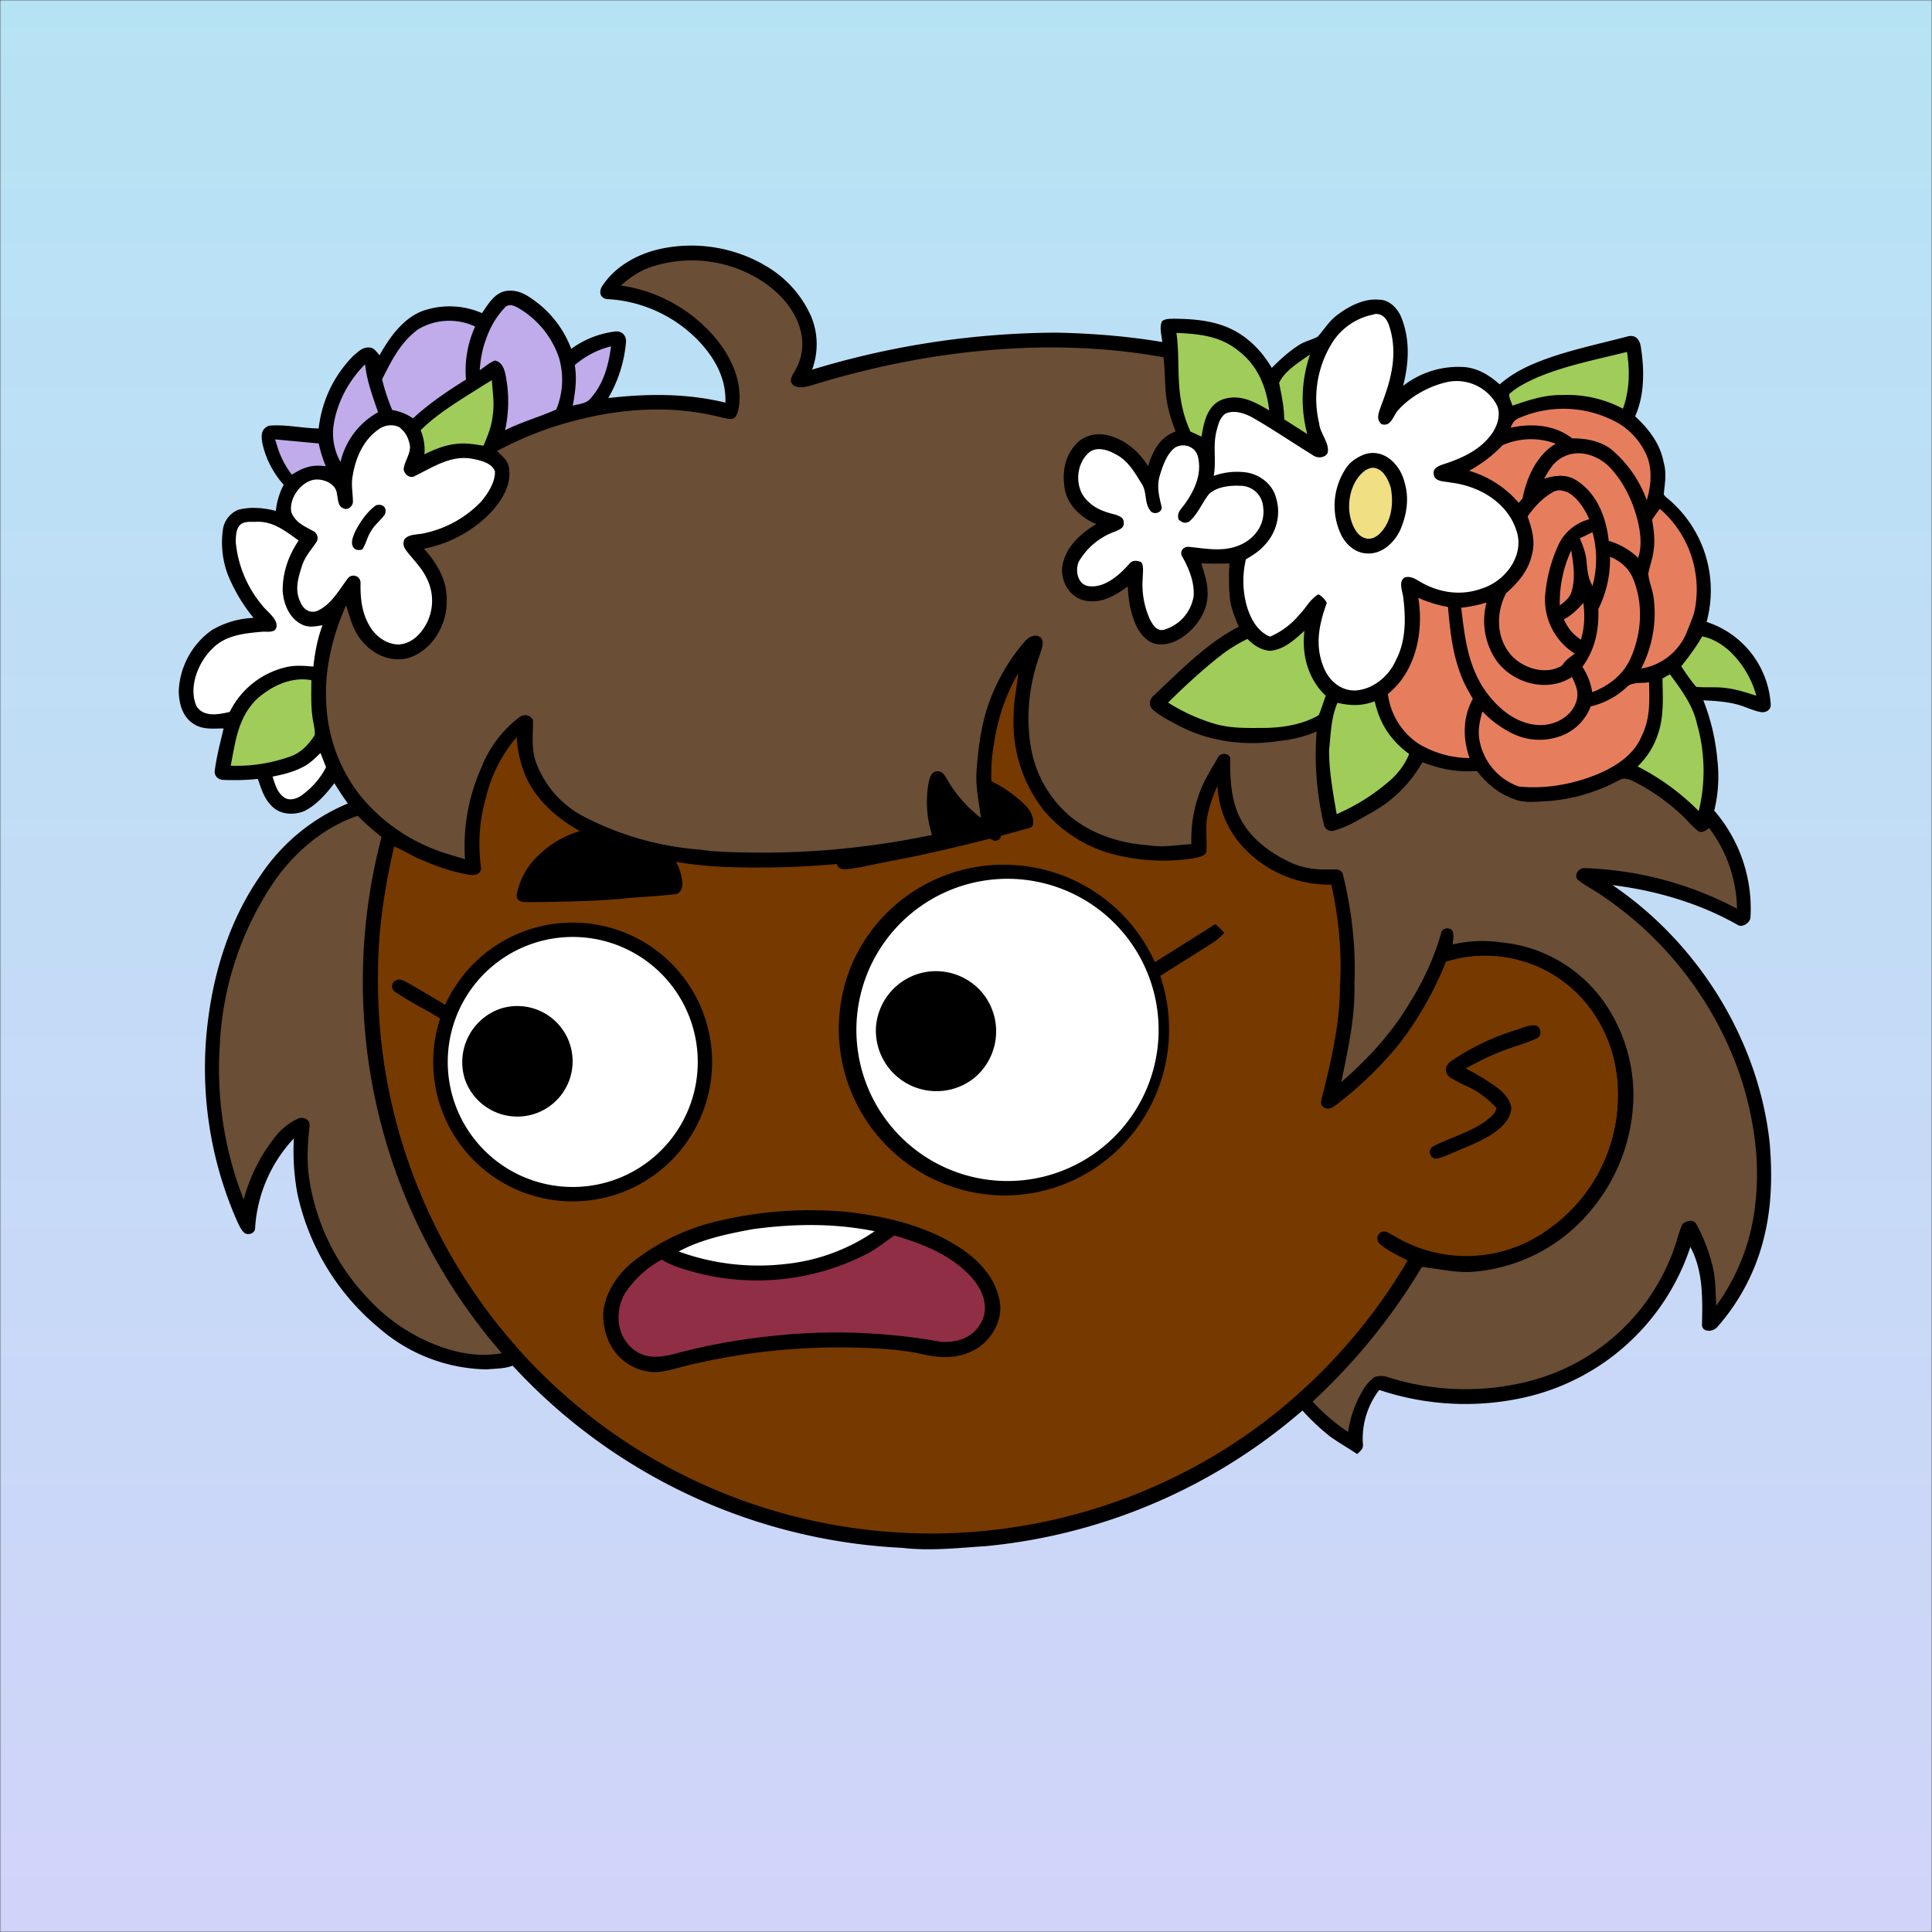 <svg xmlns="http://www.w3.org/2000/svg" viewBox="0 0 762 762" fill="none" shape-rendering="auto"><rect x="0" y="0" width="762" height="762" fill="#333333" stroke="none"/><mask id="viewboxMask"><rect width="762" height="762" rx="0" ry="0" x="0" y="0" fill="#fff" /></mask><g mask="url(#viewboxMask)"><rect fill="url(#backgroundLinear)" width="762" height="762" x="0" y="0" /><defs><linearGradient id="backgroundLinear" gradientTransform="rotate(270 0.5 0.5)"><stop stop-color="#d1d4f9"/><stop offset="1" stop-color="#b6e3f4"/></linearGradient></defs><path d="M396 164.8a224.8 224.8 0 0 1 104.8 42.4c6.2 4.9 12.5 9.4 18 15a225.4 225.4 0 0 1 71.8 149 58.5 58.5 0 0 1 50.9 42.2 71 71 0 0 1-27.6 76.5c-11 7.7-24.5 12-38 11.7-5 0-10-1.6-15-1.8-1.9 2.2-3.3 4.9-4.8 7.3A223.3 223.3 0 0 1 389 609.8c-11 .7-21.9 2-33 .7a223.7 223.7 0 0 1-178.8-342.3A223.4 223.4 0 0 1 352 163.5c14.6-1.4 29.4-.3 44 1.3Z" fill="#000"/><path fill-rule="evenodd" clip-rule="evenodd" d="M498.8 213.2A216 216 0 0 0 363 169c-13-.2-26.2 1.6-39 4a218 218 0 0 0-113.6 365.5 218.5 218.5 0 0 0 260.4 40.2c35-18.8 64.2-47.3 84.4-81.5l-3-1.6c-2.8-1.4-5.7-3-8-5-2.2-2-.3-5.8 2.7-4.7 1.5.7 3 1.6 4.4 2.4a55 55 0 0 0 59.6-3.6 64.5 64.5 0 0 0 25-69.8 53.1 53.1 0 0 0-24-31 52.6 52.6 0 0 0-47-2.8c-1.6.8-3.4 1.5-5 1.3-2.5-.2-2.8-4.2-.6-5.2 8-4 16.5-5.6 25.4-6.4a217 217 0 0 0-72-146.4c-4.4-4-8.7-8.1-13.9-11.3Zm107.6 196.2c2-1.2 1.3-5.1-1.4-5-2 0-4.2.8-6.2 1.6l-1.4.4a95.1 95.1 0 0 0-25.5 12.4c-2.2 2-2.2 4.4.1 6.2a92 92 0 0 0 5.2 2.8 36 36 0 0 1 13 9.2c-.2 1.9-2 3.4-3.4 4.5l-.2.2c-3.9 3-8.8 5-13.6 7-2.5 1-4.9 2-7.1 3.1-1.7.8-2.6 2.2-1.6 3.9 1 2 3.2 1.1 5 .5l.6-.2 5.4-2.3c5.4-2.3 11-4.5 15.4-8 2.7-2.1 5.1-5.1 5.4-8.7-.5-3.4-2.7-5.7-5.3-7.8a83 83 0 0 0-11.6-7.2l-1.1-.6c5.4-3 10.8-5.6 16.6-7.7l5-1.7a52 52 0 0 0 6.7-2.6Z" fill="#763900"/><g transform="translate(-161 -83)"><path d="M559 424.1a65.3 65.3 0 0 1 57.5 38.4l23.8-15c1.3 1 2.4 2.2 3.6 3.4-3.2 3.6-7.1 5.4-11 8l-14.3 9a65.8 65.8 0 0 1-18 69.8 64.6 64.6 0 0 1-42.6 16.8 65.7 65.7 0 0 1-61.5-90 65.1 65.1 0 0 1 62.5-40.4Z" fill="#000"/><path d="M549.3 430.3a59.6 59.6 0 1 1 15.1 118.2 59.6 59.6 0 0 1-15.1-118.2Z" fill="#fff"/><path d="M414 454a55 55 0 1 1-79.4 30.7c-5.8-3.6-12.1-6.6-17.7-10.5-2-1.1-1.5-4.2.7-4.7 1.6-.5 3.1.6 4.6 1.3l14.4 8.5A55.2 55.2 0 0 1 414 454Z" fill="#000"/><path d="M378.3 453.3a49.3 49.3 0 1 1 17.2 97.1 49.3 49.3 0 0 1-17.2-97.1Z" fill="#fff"/><path d="M527.3 466.2a24 24 0 0 1 20.2 7.3 23.9 23.9 0 0 1-2.3 34.7 23.9 23.9 0 0 1-38.7-20.2 23.8 23.8 0 0 1 20.8-21.8ZM358.5 480.8a21.8 21.8 0 1 1 11.6 42 21.9 21.9 0 0 1-25.7-14 22.3 22.3 0 0 1 14.1-28Z" fill="#000"/></g><g transform="translate(-161 -83)"><path d="M568.4 406c-.6-3-2.4-5-4.6-6.9a50 50 0 0 0-45.6-11.5 37.8 37.8 0 0 0-23.6 17c-2.9 5-4.8 10.6-4 16.4l.2 1.2c.2 1.7.3 3 2.4 3.6 2.2.1 4.4-.3 6.6-.7h.3l6.2-1.3 15.7-3.1c15-3.2 30-6.9 44.8-11.1 1.8-.3 1.7-1.6 1.7-3v-.6ZM430.1 431c-.8-9.8-8.9-17.4-17.9-20.3-13.2-4-28.3-.4-38.3 9.2a28 28 0 0 0-9.1 16.1c-.1 2.7 2.3 2.8 4.4 2.8h.8l9-.1c9.4-.2 18.7-.4 28-1.3 2.4-.3 4.8-.4 7.3-.6 4.2-.3 8.5-.6 12.7-1.1 2.4 0 3.3-2.6 3.1-4.6Z" fill="#000"/></g><g transform="translate(-161 -83)"><path d="M495.2 561c15.5 1.8 31.3 5.5 44.5 14.2 7 4.6 13.5 11.3 15.3 19.8 2.4 8.6-3.6 18.2-11.7 21.4-7.2 3-14 1.8-21.3.1-6-1-12-1.6-18-1.8-22.6-1-45.1.8-67.2 5.8-5.7 1-11.1 3.2-16.8 3.7-6.5.1-13-3.1-16.8-8.5-3-4.1-4.4-9.6-4.3-14.7.6-7.8 5.4-15 11.2-19.9a85 85 0 0 1 35.4-16.8 157 157 0 0 1 49.7-3.3Z" fill="#000"/><path d="M506 568.6a76 76 0 0 1-35.8 13 92 92 0 0 1-41.5-5c8.8-4.8 19.4-7 29.2-8.8 16.1-2.2 32.1-2.4 48 .8Z" fill="#fff"/><path d="M513.8 570.3c11 3.2 22.5 7.7 30.4 16.5 4.2 4.8 7 11.2 4 17.4-3 6.2-9.7 8.6-16.2 8a234.4 234.4 0 0 0-69-2 239.8 239.8 0 0 0-36 6.8c-5.7 1.4-11.3 2.1-16.2-1.8-6.6-5.3-7.4-14.6-3.5-21.8a40.2 40.2 0 0 1 14.7-13.6c4 2.5 8.4 3.7 13 5a95 95 0 0 0 67-6.8c4.3-2 7.8-5.1 11.8-7.7Z" fill="#8F2E45"/></g><g transform="translate(-161 -83)"></g><g transform="translate(-161 -83)"></g><g transform="translate(-161 -83)"><path d="M461.8 187.2A43.1 43.1 0 0 1 481 208c2.7 6.6 2.8 14 .3 20.8a335 335 0 0 1 96.6-14.6c14 .3 27.8 1.4 41.5 3.7-.2-2.5-1.3-6 0-8.3 1.5-1 3-.8 4.5-.9 7.6.1 14.7.6 21.7 3.6 7.4 3.3 13 9 17 15.8 3.4-3.4 7.1-6.8 11.2-9.3 2.2-1.3 4.7-1.8 6.9-3 2.4-2.6 4.2-5.7 7-8 4.7-3.7 11-7.2 17.2-6.6 4.1 0 7.4 3.5 8.8 7 3.5 8.8 3 18 .7 27a35.3 35.3 0 0 1 24.5-7.4c5.4.6 9.6 3.3 13.6 6.8 4.1-3.6 8.8-6.2 13.8-8.3 11.5-4.8 24.5-7.4 36.6-10.6 3-.8 4.7 1 5.2 3.8 1.5 9 1.6 19.3-2.2 27.7 5.5 5.1 9.9 10.8 11.3 18.3 1.2 4.3.4 8.2 0 12.5.3.5.8 1 1.3 1.4a47.2 47.2 0 0 1 15.6 48.9 36.6 36.6 0 0 1 25.3 32.7c0 2-1.8 3-3.5 2.9-2.3-.3-4.6-1.3-6.8-2.1-5.2-2-10.8-2.3-16.3-2.6a84 84 0 0 1 5.5 23c.8 7 .5 13.6-1.2 20.5a59.1 59.1 0 0 1 14.3 42.2c-.2 2.1-3.3 4.2-5.2 2.8-15-8.5-32.2-13.5-49.2-15.6 33.8 22.9 57.7 61.2 62 101.9 1 12 .8 24.2-2 36a82.9 82.9 0 0 1-18.7 36.4c-1.8 2.1-6.4 2.2-6-1.4.2-10.3.4-20.8-4.6-30.2A89.6 89.6 0 0 1 763 634a106.6 106.6 0 0 1-58-2.8 31.6 31.6 0 0 0-6.5 20.8c.4 2.4-.7 3-2.2 4.5-3.6-2.4-7.3-4.5-10.8-7a87.5 87.5 0 0 1-12.2-11.8c-1-1-1.2-2.3-1.6-3.6a219 219 0 0 0 46-56.3c1.6-3.1 4.7-1.3 7.3-.8 18.4 5 37.8-.7 52-13a65 65 0 0 0 22.2-49c.2-11-3-22.1-9-31.4a51.5 51.5 0 0 0-58.9-21.3 134.8 134.8 0 0 1-18.5 32.5A146.3 146.3 0 0 1 689 518c-1.2 1-2.4 1.9-4 2.3-1.8 0-3.4-1.3-2.9-3.3 3.7-14.6 7.4-29.9 7.4-45 .8-13.4-.5-27-3.4-40.1a46.3 46.3 0 0 1-35-15 38 38 0 0 1-9.9-24c-2 4.4-3.7 9.2-4.3 14-.4 4 .2 8-.1 12-.5 1.9-3.4 2.2-5 2.6a77.7 77.7 0 0 1-28.8-.9 53.7 53.7 0 0 1-30.4-18.1 56.2 56.2 0 0 1-11.8-37.5c0-5.6 1.3-11 1.8-16.5-5 8.8-8 17.5-9.5 27.5a67.7 67.7 0 0 0 2 32.8c1 2.4 1.5 6-2 5.8a49 49 0 0 1-21.2-18 33 33 0 0 0 1.7 12.8c.4 2 1.9 4.8.4 6.5-1.3 1.8-3.8 2-5.8 2.5A347 347 0 0 1 449 425a149.5 149.5 0 0 1-55-12c-10.4-5-20-12.2-25.2-22.8a46 46 0 0 1-4-16.5 57.6 57.6 0 0 0-12.3 24.5c-2.5 8.7-3 17.8-1.8 26.8.3 2.8-2.5 3.4-4.7 3-6-1-12-3-17.6-5.4-4.2-1.6-7.9-4-12-5.8-3.7 16.6-6.4 33-6.3 50.2A217.5 217.5 0 0 0 361 610c2.5 3 5.2 5.2 6 9.2-4 3.8-8.7 3.4-14 3.9a66.3 66.3 0 0 1-42.6-16.4 94.7 94.7 0 0 1-32.1-52.9 92.3 92.3 0 0 1-1.4-21.8 56.7 56.7 0 0 0-15.3 35.6c-.2 2-3 2.8-4.4 1.5-1.4-1.4-2.2-3.5-3-5.2a149.5 149.5 0 0 1-11-79.7c2.6-19.7 9-39.3 20.4-55.7a76.8 76.8 0 0 1 34.6-28.6 112 112 0 0 1-5.3-8c-3.3 4.2-7 8.6-11.9 11-3.9 1.6-9 1.5-12.3-1.5-3.4-3-4.6-7.1-6-11.2-4.5.5-9 .6-13.6.4-2 0-3.7-1.6-3.4-3.6.7-5.6 2.2-11.2 3.5-16.7-4 0-8 .6-11.7-1.7-4.4-2.7-5.8-7.7-6-12.6.2-9.7 5.2-19 13.1-24.5a35 35 0 0 1 16.4-4.8 66 66 0 0 1-10-16.7 36 36 0 0 1-2.1-18c.4-3.5 2.9-6.8 6.3-8 4.9-1.2 9.8-.7 14.6.5a28 28 0 0 1 3.1-10.3 36 36 0 0 1-8.4-16.3c-.5-3-.7-5.7 2.6-7 6.4-.6 13 1 19.6 1.1a48 48 0 0 1 13.7-28.7c2-1.7 3.8-3.6 6.6-3.2 1.6.1 2.7 2 3.7 3 3.9-7 9.4-14.7 17.1-17.5a32 32 0 0 1 23.3.9c2.5-3.6 5.1-8.3 10-8.8 5-.5 8.5 2.2 12.2 5a41.4 41.4 0 0 1 13 17.9 36.7 36.7 0 0 1 17.8-6.9c2.5 0 4 1.9 3.8 4.3a53 53 0 0 1-7 22c15.5-1.8 31-1.9 46.2 1.8.4-9.7-4.4-18-11-24.8a54 54 0 0 0-35-16c-3 0-4.1-2.3-2.8-4.8 5-8 14-13 23-15a58 58 0 0 1 40.6 6Z" fill="#000"/><path d="M367.4 205.7a36 36 0 0 1 14.1 18.5 30.9 30.9 0 0 1-1.1 20.3c-6.7 3-13.7 4.9-20.2 8.2a52.6 52.6 0 0 0 0-22.7c-.6-2.3-1.6-4.3-4-4.8-2.2.8-4.1 2.6-6 3.8.3-4.2 1-8.3 2.5-12.2a34 34 0 0 1 7.5-12.6c2.2-2.1 5.2.3 7.2 1.5ZM348.4 211.8a41.7 41.7 0 0 0-3.6 20.9c-7.4 4.6-14.5 9.4-20.9 15.3-2.7-1.8-5-2.7-8.2-3.3-1.7-4-3-8-4-12.1 3.8-7.5 7.2-14.5 14.2-19.7a24 24 0 0 1 22.5-1.1ZM402 219.6c-1 7.6-3 15.1-8.5 21-1.6 1.6-4.5 1.8-6.6 2.4 1-5.4 1.7-10.6.8-16 4.2-3.6 9-6.1 14.3-7.4ZM305 226.7c.7 6.7 3 12.6 5.1 18.9a30.3 30.3 0 0 0-14.8 19.6 23 23 0 0 1-2.7-14.7c1.4-8.9 6-17.5 12.4-23.8ZM269.5 256.3l17.2 1.6a52 52 0 0 0 2.8 9c-5.5-.8-8.9.5-13.4 3.3a35 35 0 0 1-5.6-10.7l-1-3.2Z" fill="#C0ACEB"/><g fill="#E67E5E"><path d="M795.9 248.2a27.7 27.7 0 0 1 14.5 14.3c2.4 5.5 1.8 12.1.1 17.8a47 47 0 0 0-14.4-20.4c-4.5-3.1-9.6-4-15-4-6.9-5.4-16-6-24.3-4.2.8-1.8 1.3-3 3.3-3.8a43.8 43.8 0 0 1 35.8.3Z"/><path d="M774.6 258c-7.5 4.4-11.5 13.4-13.1 21.6l-1.5 1.7a41 41 0 0 0-19.5-12.6l.3-.2c5-2.9 8.8-5.7 12.8-9.9a27.8 27.8 0 0 1 21-.6ZM795.3 266.7c4.8 4.8 8.3 11.1 10.4 17.5 1.9 5.7 3.4 13 1.4 18.8a29 29 0 0 0-11.6-6.7c-1-9.2-4.6-18.8-13-24-4-2.4-8.2-1.8-12.5-.5 2-3.4 3.7-6.6 7.4-8.5 6-3.2 13.1-1 17.9 3.4Z"/><path d="M779 277c4 2 7 6.6 8.8 10.8-5.4 1.5-9.7 5-12.1 10a60.5 60.5 0 0 0-5.3 20.2 25.2 25.2 0 0 0 11.7 22.8c-1.8 1.4-3.7 2.5-4.9 4.6-6 3.9-14.6 1.5-19.4-3.2-6.7-6.7-7-17.1-2.8-25.2 4.7-4.2 8.6-8.6 10.1-14.8 1.6-5.5.2-10.4-1.6-15.5 2.6-3.7 5.8-7.2 9.8-9.5 1.7-1.1 3.8-1 5.6-.1ZM815.7 283.7a42.1 42.1 0 0 1 14 38.3c-.5 3.8-2.1 6.8-3.4 10.3a23.5 23.5 0 0 1-18 14.4c4.5-8.7 6.3-19 4.8-28.7-.5-3-1.8-5.8-2-8.8.6-3.1 1.8-6 2.1-9.2.6-4 .1-8-.6-12 1-1.5 2-3 3.1-4.3Z"/><path d="M789.1 292.9a40.1 40.1 0 0 1 0 21.2c-1.7-3-2-5.8-2.3-9.1-.2-3.5-1.4-6.6-2.7-9.7l5-2.4ZM780.7 300c.9 5.7 1.8 11.2 0 16.8-.9 2.3-2.7 3.6-4.5 5a48.8 48.8 0 0 1 4.5-21.7ZM796 302.6c4 1.6 7.3 4.4 9 8.4 4.3 10.1 3.5 22-1 31.9-3 6.4-8.5 10.6-15 13.1a25 25 0 0 0-3.9-10c5-6.7 6.6-14.6 6.3-22.8a43.6 43.6 0 0 0 4.6-20.6ZM720.4 318.8a51 51 0 0 0 11.7 3.6c.8 9 1.7 18 5 26.6 1.2 3.4 3 6.5 4.8 9.6-4 7.3-4 15.6-1.3 23.4a39.7 39.7 0 0 1-20-5.6 27.7 27.7 0 0 1-12.2-19.7c11-8.8 14.2-24.5 12-37.9ZM747 320.7h.3a27.7 27.7 0 0 0 2.8 21.1c5.9 10.3 20.7 14.9 30.9 8.2 1.4 3 2.7 5.6 1.9 9-1.7 6.8-9.2 10.6-16 9.9-9-.9-16.2-7.5-21-14.8-6.2-9.9-7.2-20.2-8.6-31.4 3.4-.4 6.6-1 9.8-2ZM785.5 320.8c.6 5 .5 9.7-1 14.5-3.3-2.3-5-4.4-6.7-8 3.1-1.6 5.4-4 7.7-6.5Z"/><path d="M811.4 352c.2 7.6.5 14.5-3 21.5-3 7.2-10.1 11.8-17.2 14.8-9.7 4-20.7 6-31.2 4.9a23.8 23.8 0 0 1-15.3-17.4c-1-4.2-.2-8.2 1-12.2a40 40 0 0 0 10.5 8 24.2 24.2 0 0 0 21.6 1.2 20 20 0 0 0 10.6-11.2 31 31 0 0 0 13.9-7.3c2.1-2.5 6-1.7 9-2.2Z"/></g><g fill="#fff"><path d="M703 206.9c3-.5 4.9 1.7 5.8 4.3 3.7 10.9 1 21.3-3 31.6-.8 2.5-2.4 5.4.1 7.5 3.9 1.2 4.6-3.6 6.7-5.7 5-5.5 12.4-9.5 19.6-11a18 18 0 0 1 18.8 8.5c2.3 3.8.7 8.8-1.7 12.1-4.6 6.4-12 9.7-19.3 12-1.7.6-4 1.6-3.5 3.8.2 3.1 4.3 2.8 6.5 3.3 11.2 1.3 22.5 7.7 26.1 19 3.3 9.6-4.2 19.7-13.3 22.7-8 3-16.3 2-23.7-2-2.3-1.2-4.4-3.1-7.2-2.2-2.5 1.8-.6 5.6-.4 8.2 1 8.2 1 17-3 24.5-2.7 6.1-8.7 11.2-15.5 11.8-6.1.4-11-3.9-13-9.3-3.5-8.6-1.7-16.9 1.3-25.2a8 8 0 0 0-3.3-3.4c-3.4 2-4.8 5.3-7.5 8a30.6 30.6 0 0 1-11.6 8.7c-5.4-2.2-8.2-8.1-9.5-13.4a37 37 0 0 1 0-17.1c2.5-1.5 5-3 7-5.2 4.9-4.9 7-12.2 4.9-19-1.3-5.2-6-9-11.3-10a27 27 0 0 0-13.3 1.3c1.1-6-.4-11.8 1.1-17.7.7-2.6 1.2-5 3.4-6.8 3.5-1.7 7.8-.2 11 1.6 8 4.6 15.6 9.8 23.4 14.6 1.8 1.4 4.8 1.4 6-.7 1-3.8-3-7.8-3.3-11.7a41.7 41.7 0 0 1 5-31.6A24.8 24.8 0 0 1 703 207ZM319 252c2.2 1.6 3.3 4.4 3.7 7 .2 3-2.2 6.1-2.5 9 .1 2 2.6 4 4.5 2.7 7-3.4 14-8.2 22.3-6.8 3.2.6 8 1.6 9.2 5 .2 4.2-2.8 8.8-5.4 11.9a43.4 43.4 0 0 1-22 12.4c-2.7.8-6.7.2-8.4 2.7-.6 2-.1 3 1.1 4.6 2.9 3.7 6 6.6 8 11a19.5 19.5 0 0 1-.7 18.2c-2.3 4-6.1 7.4-10.8 7.5-4.7-.2-8.8-3.2-11.1-7.1-3.2-5.3-3.8-11-3.7-17.1.1-2.8-3.3-4-5-1.9-3.5 4.6-6.5 10.4-12.2 12.9-3 1-5.4-.8-6.5-3.5-2.4-4.9-.9-9.5.6-14.3 1.2-3.7 3.6-6.3 5.7-9.4 1-1.4.3-3.6-1.2-4.3-3.6-2-7.1-3.4-8.7-7.5-1-5.4 3.7-11.9 9-12.8 3.7-.5 8.8 1.6 9 5.8.5 1.9.3 4.8 2.6 5.5 1.6.9 3.6-.8 3.7-2.5 0-3-.6-6-.3-9 1-7.6 4-15.2 10.5-19.7 2.4-1.8 6.2-2.2 8.7-.4Z"/><path d="M624.5 259.5c3.1-1.8 7.5-.6 8.8 3 2 6.8-.9 13.5-4.8 19-1.4 2.1-3.6 3.6-2.6 6.5 1.4 1 2.2 1.6 4 .8 3.5-2.8 5.4-7.9 8-11 3-2.8 8.2-3.4 12.1-3.2a9 9 0 0 1 9.2 8.4c1 7-3.7 13-10 15.3-6.3 2.4-12.9 1-19.2.4-2.4-.3-4 2-2.6 4 2.6 4.7 4.7 9.9 4.4 15.3a16.5 16.5 0 0 1-11.8 13.4c-2.8.6-4.2-1.8-5.4-4a33.2 33.2 0 0 1-2.9-16.4c0-2 .5-4.5-.5-6.2-1.6-.8-3.6-1-4.8.6-4 4.5-10 9.9-16.5 8.7-4-1-4.9-6.3-3.4-9.6a27 27 0 0 1 14.7-12c1.6-.8 3.3-1.4 3-3.5.1-1.8-1.8-2.5-3.2-3-4-1-7.8-2.2-10.8-5.2-5.5-4.9-5.1-14.6.3-19.3 3-2.5 7.4-1.1 10.4.6 5 2.5 7.5 7.1 10.4 11.7 2.2 3.4.9 7.2 3.3 10.5 1.2 1.9 4.6 1.1 4.6-1.2-1-4.1-2-7.9-.9-12.1 1.2-4 2.8-9 6.2-11.5ZM262 288.8c6.8-.3 11.6 3.7 16.8 7.4-4 5.8-6.4 12.8-6.3 19.8.3 5.4 2.8 11.2 8 13.5 2.5 1.1 5.2.5 7.7.1-2 5.3-3 10.8-3.6 16.3-3.7-.3-7-.6-10.6.2a33.2 33.2 0 0 0-22.4 17.7c-4.4 1-10.3 2.2-13.1-2.3-3.3-7.4.7-17.4 6.3-22.7 5-5.2 12.4-6 19.2-6.6 2.1-.3 5.7.8 6.1-2.2.2-3.2-4-5.9-5.8-8.4A45.2 45.2 0 0 1 254 297c0-2 0-5 1.4-6.6 1.4-2 4.6-1.5 6.7-1.6ZM287.4 380l2.2 5.6a31 31 0 0 1-9.8 11.2c-2 1.4-5 2.2-7 .5-2.6-2-3.3-5-4.3-8 4.1-.8 8.2-1.8 12-3.8 2.7-1.3 4.8-3.5 7-5.6Z"/></g><path d="M625 214.3c9 .4 17.3 1.2 24.5 7.1 7.6 5.8 11 14.3 12.1 23.5-5.8-3.5-11.9-6.8-18.8-4.2-5.8 2.5-7 9-7.9 14.5l-4.4-2c-1.3-3-2.4-6-3.1-9.2-2.4-9.9-1-19.6-2.4-29.7ZM802.7 221.8c1.2 7.6 1 15.2-1.6 22.4a47 47 0 0 0-24.1-5.4c-6.9-.1-13 2-19.5 4.2-.3-1.4-1.5-3.2-1.2-4.6 2.8-2.6 6.6-4.5 10-6.1 11.4-5 24.4-7.5 36.4-10.5ZM677.7 222.8a54 54 0 0 0-1.1 31.4l-9.1-5.8c0-5-1.1-9.6-2-14.4 2.2-4.8 8-8.2 12.2-11.2ZM355 233c.3 4.8 1.1 9.2.3 14-.4 4.2-2 8-3.6 11.8-3.7-.6-7.1-1.2-11-.7-4.3.5-8.3 2.1-12.3 4.1a20 20 0 0 0-1.5-9.5c7-7 16.6-12.5 25-17.9l3-1.8ZM675.5 331.8c-1.2 9.3 1.4 19.1 8.4 25.6-1 2.6-1.7 5.2-2.8 7.7-6.2 3.6-14 4.9-21.1 5-6.6 0-13 .3-19.5-1.5a73 73 0 0 1-18.8-8.5c6.6-6.5 13.5-12.9 20.8-18.6A59 59 0 0 1 653 335c2.5 2.5 5.3 4.4 9 4.7 4.4-.5 7.7-2.8 11-5.7l2.5-2.2ZM832.3 334c4 .7 7.9 3.1 10.9 5.8 5 4.8 8.7 10.9 10.5 17.6-3.8-1.2-7.6-2.5-11.7-3-4-.6-8-.1-12-.5-2.2-2.5-4-5.3-5.9-8.1 3-3.8 5.8-7.5 8.2-11.7ZM819.6 348.9c4.4 6 9.1 12.2 10.7 19.6a67.3 67.3 0 0 1 .7 34.4 93.9 93.9 0 0 0-24.1-17.6c3.6-3.5 6.3-7.7 7.9-12.4 2.6-7.4 2-14.6 1.9-22.3l3-1.7ZM283.8 351.2c0 5.6-.3 11.3.8 16.8.3 1.6.7 3.3.5 5-2.3 3.6-5.5 7-9.7 8.4A62.8 62.8 0 0 1 252 385c1.9-9.7 2.8-18.6 10-26 5.8-5.3 13.8-9.3 22-7.7ZM688.5 360.2c5.3 1.2 9.5 1.3 14.7-.6 2 8.9 6.3 15.4 13.6 20.8-1.7 4-4 7.2-7.3 10.2a80.6 80.6 0 0 1-21.3 13.5c-1.4-8.2-3-16.8-3-25.1.7-6.6.7-12.6 3.3-18.8Z" fill="#A0CC59"/><path d="M309.3 282.3c2.7-.8 4.5 1 3.5 3.6-1.6 2.3-4 4-5.4 6.5-1.6 2.3-2 5.2-3.6 7.4-1.5.2-2.6.3-3.5-1-1.2-2 .2-4.8 1-6.6 2-3.7 4.6-7.5 8-9.9ZM699.2 262.2c7.6-2.5 14 4 15.7 10.8 2 6.4 1 13-1.7 19.2-2.3 4.7-6.7 9-12.2 9.1-4.9.2-8.9-3.1-11-7.3a26.6 26.6 0 0 1 1.4-25.6c1.7-3 4.6-5 7.8-6.2Z" fill="#000"/><path d="M699.5 268.5c1.4-.8 2.9-1.4 4.5-.7 3 1 4.6 4.6 5.5 7.4 1.2 5.9.5 13-3.7 17.6-1.7 2-4.2 3.4-6.8 2.3-2.9-1-4.6-4.8-5.3-7.6-1.7-6.4.2-15 5.8-19Z" fill="#F0DF83"/><path d="M461.9 194.1c7.2 4.8 13.6 12 15.2 20.9 1 5.2-.2 10.6-3 15-1 1.6-1.9 3.6-.1 5 1.9 1.3 5 .6 7 0 44.2-13.7 93-19.4 138.9-11.1.6 5 .5 10.1 1 15.1.6 5 2 9.6 3.8 14.2-6.4 2.3-9 7.7-10.9 13.7-3.6-6-9.4-10.8-16.3-12.3-4.3-1-9.3.3-12.2 3.7-4 4.3-5.2 10-4.6 15.7.5 7.4 6.1 13 12.7 15.7-5.7 3.4-11.2 8.2-13 14.8-2 6.3 1.9 14.1 8.6 15.4 6.6 1.2 11.7-1.9 16.8-5.6.3 5.6 1.1 11 3.7 16.2 1.3 2.4 3.3 4.9 5.9 6 4 1.6 8.6.1 12-2.2 5-3.5 9.2-9 9.8-15.3.5-5-1-9.2-2.4-13.8 3.7.1 7.4.2 11.1 0a93 93 0 0 0 .2 14c.5 4 2 7.3 3.5 11-12.6 6.4-23.2 17.4-33.4 27-2 1.7-2.3 4.1-.3 5.9 3.1 2.6 7 4.5 10.6 6.4 11.7 6 25.6 7.8 38.5 5.8 5.5-.5 10.3-1.7 15.3-3.8a119 119 0 0 0 3 37.3c.8 1.7 2.4 2.3 4.2 1.7 4.8-1.4 9.2-4 13.5-6.5a51.4 51.4 0 0 0 21-20.4c7.3 2.8 13.6 4 21.5 3.5 3.9 4.9 8.5 8.9 14.5 11 3.6 1.5 7.2 1.2 11 1a69.6 69.6 0 0 0 30.6-8.4c2.4-1.5 5.1.2 7.3 1.3a81.6 81.6 0 0 1 17 12.1c2.5 2.2 4.5 5 7.2 6.9 1.8.4 2.7-.5 4-1.4a54.3 54.3 0 0 1 11 31.8 138 138 0 0 0-60.2-16c-2.3 0-4 2.4-2.8 4.4 3.1 2.6 7 4.4 10.3 6.8a141 141 0 0 1 54.3 71.7c5 15.6 7.5 32.3 5.7 48.7a83 83 0 0 1-15.5 41c-.3-4.8-.2-9.9-1.2-14.5-1.3-6-3.7-12.3-6.6-17.6-1.1-2.1-3.9-1.5-5.4-.2-.8 1.3-1.2 2.9-1.7 4.3a82.2 82.2 0 0 1-59.9 58 101 101 0 0 1-54.3-1.7 8.5 8.5 0 0 0-5.6-.2 17 17 0 0 0-5.1 6 44 44 0 0 0-5.4 15.7 78 78 0 0 1-14-12 239.2 239.2 0 0 0 43.1-53.1c7.6.8 14.4 2.7 22.2 1.7a67 67 0 0 0 46.2-26.2c10-12.7 15.4-29 15-45.2a64 64 0 0 0-11.5-34.7 56 56 0 0 0-40.5-23.6 51.7 51.7 0 0 0-19.2.8c0-1.9.8-4.4-.6-5.9-1.5-.9-3.8-.4-4 1.5a107 107 0 0 1-12.2 27.1c-7 12-16.8 22.6-27.2 31.6 2.7-13 5.5-25.4 5.2-38.8.6-14.7-1.1-29.4-4.7-43.7-1.2-2-3.5-1.2-5.5-1.4-5 .2-10-.5-14.5-2.5-8-3.7-15.6-9-20-17-4-7.1-4.4-16.5-4.3-24.5-.8-2.3-4.3-1.9-5 .2-2.7 4.6-5.4 8.8-7.2 13.9a53.2 53.2 0 0 0-3.1 19.9c-5.7.4-11.1 1.4-16.9.5-11-.8-21.7-4.1-30.4-11a45.7 45.7 0 0 1-16-27.6c-2.1-12.4-.7-25 3.6-36.8.5-2 1.9-4.7.3-6.5-2-1.8-5-.2-6.4 1.6a76 76 0 0 0-15 27c-2.5 8.2-3.4 16.5-4 24.9-.2 6 1 11.6 1.8 17.6a51.3 51.3 0 0 1-13.7-15.8c-1-1.6-2-3-4-2.5-2.1.2-2.6 3-3 4.7a43 43 0 0 0 1.4 20.3 327 327 0 0 1-65.6 7c-8.6-.1-17.6 0-26-1.2a118.9 118.9 0 0 1-45.3-12.8 39.5 39.5 0 0 1-19.6-22.5c-1.6-5.4-.8-10.4-.9-15.9-1.2-2-3.4-2.4-5.4-1a46.1 46.1 0 0 0-15 20 75.8 75.8 0 0 0-6.4 36c-4-1.3-8.2-2.3-12.3-4a70.3 70.3 0 0 1-29.4-21.6 63.4 63.4 0 0 1-13-35.5c-.9-13.2 2.4-27 7.8-39.1 1.6 5 2.6 9.6 6 13.8 4.6 5.7 11.7 9 19 6.9 9.2-3.2 14.8-13 14.7-22.4.2-8.1-3.8-14.8-9-20.6a49.6 49.6 0 0 0 27.6-15.6c3.6-4.4 6.8-9.9 6-15.8-.2-3.2-2.6-5-4.8-7.1 9.8-5.2 20-9.3 30.8-12 19-5 38.8-6.2 58-1.2 1.9.2 4 1.4 5.4-.5 1.3-2 1.4-5 1.5-7.2.1-9-4.1-17.2-9.8-24a60.2 60.2 0 0 0-37-20.4c3.4-3 7.2-5.7 11.6-7.2a51 51 0 0 1 44.4 5.7ZM302 404.7c3 3 6.2 5.8 9.5 8.4a223.5 223.5 0 0 0 47.4 203.6c-7.9 1.5-15.9.3-23.4-2.3A71.3 71.3 0 0 1 307 596a87.4 87.4 0 0 1-24.3-49.9c-.7-6.4-.3-12.7.4-19 .2-2.5-2.2-3.7-4.3-3a24 24 0 0 0-9.8 8c-5.6 7.1-9.5 15.3-11.9 24a141 141 0 0 1-9.4-61 125 125 0 0 1 22.4-65.8c8.1-11 18.8-20 31.8-24.5Z" fill="#6a4e35"/></g><g transform="translate(-161 -83)"></g></g></svg>